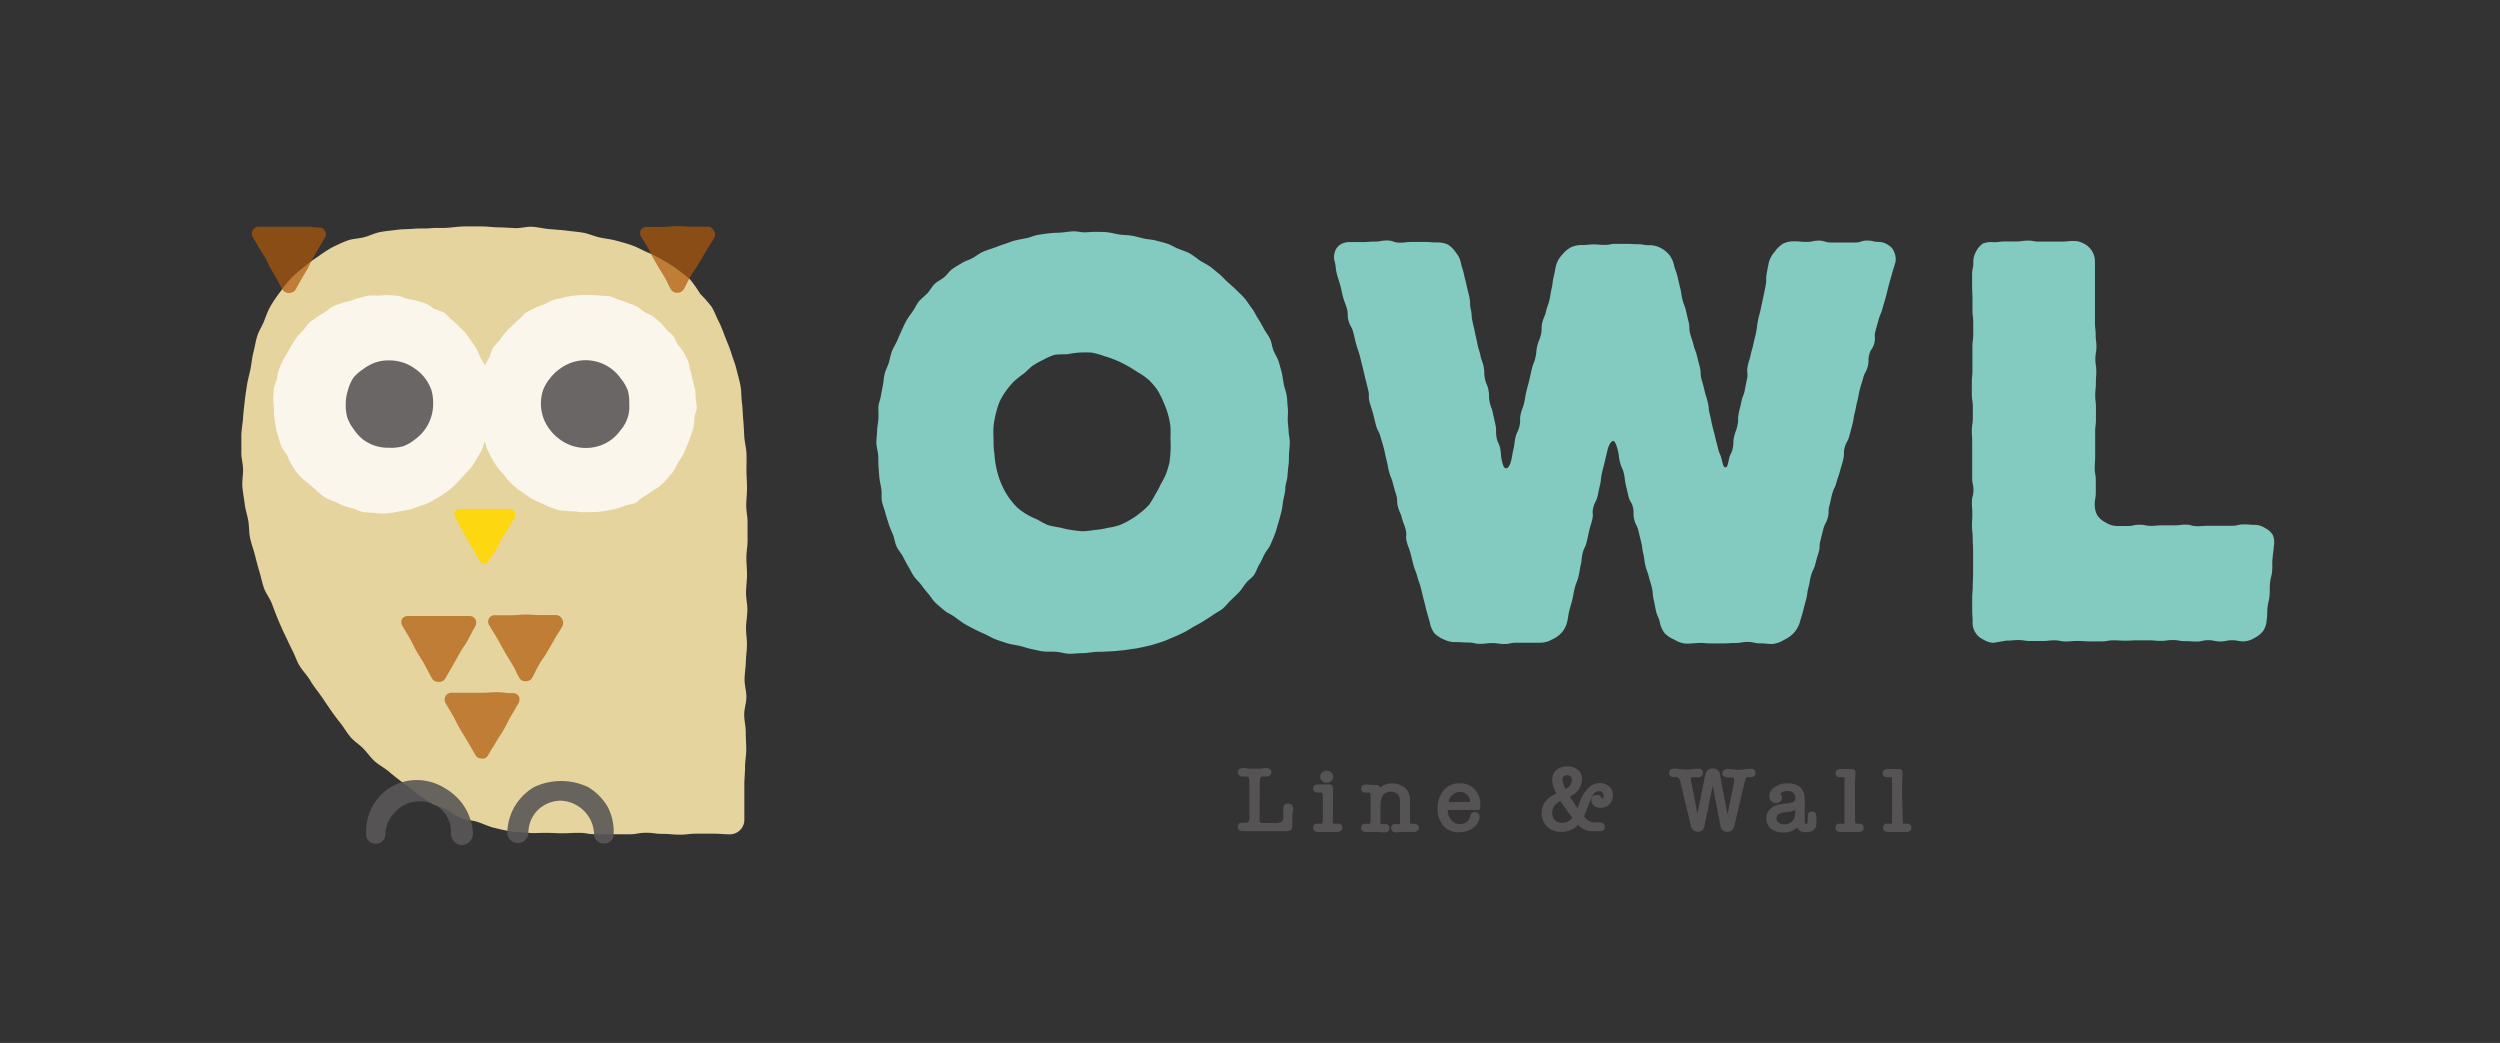 <svg xmlns="http://www.w3.org/2000/svg" viewBox="0 0 355.95 148.49"><rect x="0" y="0" width="355.95" height="148.49" fill="#333333" stroke="none"/><g style="isolation:isolate"><g id="a15eae19-c9cb-4117-bbc1-d17c6cfea23b" data-name="レイヤー 2"><g id="afbab97a-31f3-48e9-bf30-6cb9995c5cdf" data-name="landscape"><rect id="aa412986-6bea-4afe-8eba-ca0bb994154d" data-name="guid" width="355.95" height="148.49" style="fill:none"/><g id="efb8c250-09d7-465f-821b-b28e15eb6a7a" data-name="logomark"><g style="mix-blend-mode:multiply;opacity:0.9"><path d="M106.36,69.45c0,.84-.1,1.66-.11,2.48s.2,1.67.19,2.49,0,1.66,0,2.49-.16,1.65-.17,2.48.1,1.65.09,2.48-.13,1.65-.14,2.49.2,1.64.19,2.48-.17,1.64-.19,2.48.14,1.64.13,2.49-.14,1.64-.16,2.48-.18,1.64-.18,2.49.27,1.64.26,2.49-.31,1.63-.31,2.48.22,1.64.22,2.48.07,1.64.07,2.49-.17,1.64-.17,2.49-.1,1.64-.1,2.48,0,1.65,0,2.5,0,1.64,0,2.49a2.07,2.07,0,0,1-2,2.11c-1.19,0-1.19-.09-2.39-.09s-1.2,0-2.4,0-1.2.14-2.4.14-1.19-.11-2.39-.11-1.2-.16-2.4-.16-1.19.21-2.39.21-1.2,0-2.4,0-1.2,0-2.4,0-1.2-.2-2.4-.2-1.2.06-2.4.06-1.21-.06-2.41-.06c-.82,0-1.64.07-2.45,0s-1.65-.08-2.45-.21-1.61-.33-2.4-.52-1.54-.58-2.32-.83-1.65-.25-2.41-.56-1.4-.88-2.13-1.24-1.53-.6-2.25-1-1.36-.91-2-1.37-1.28-1-1.94-1.49-1.29-1-1.92-1.53-1.38-.9-2-1.46-1.06-1.25-1.64-1.83-1.29-1-1.83-1.65-.92-1.36-1.44-2-1-1.3-1.48-2-.91-1.36-1.37-2-1-1.31-1.4-2-1-1.28-1.46-2-.68-1.5-1.06-2.23-.7-1.47-1.06-2.21-.69-1.49-1-2.23-.6-1.53-.89-2.29-.85-1.44-1.12-2.21-.42-1.59-.66-2.37-.43-1.58-.64-2.37-.5-1.57-.67-2.36-.12-1.66-.26-2.46-.41-1.6-.51-2.4-.26-1.63-.33-2.44.11-1.65.1-2.46-.26-1.62-.25-2.41,0-1.63,0-2.41.18-1.63.23-2.41.16-1.62.24-2.39.21-1.62.33-2.39.36-1.59.51-2.35.22-1.63.42-2.38.31-1.61.56-2.35.74-1.47,1-2.18.57-1.54,1-2.22a21.07,21.07,0,0,1,1.39-2,19,19,0,0,1,1.51-1.87A17.79,17.79,0,0,1,43.32,38a16.57,16.57,0,0,1,1.92-1.44,20.64,20.64,0,0,1,2-1.31,21.92,21.92,0,0,1,2.22-1c.74-.27,1.59-.27,2.37-.47s1.51-.59,2.3-.74,1.59-.21,2.39-.32,1.6-.08,2.4-.15,1.6,0,2.41-.08,1.59,0,2.4-.06,1.59-.18,2.4-.19,1.6,0,2.41,0,1.63.12,2.42.13,1.62.08,2.41.11,1.64-.24,2.43-.19,1.62.26,2.4.33,1.63.11,2.41.21,1.63.17,2.4.3,1.57.5,2.33.67,1.62.25,2.38.46,1.58.42,2.32.69,1.48.7,2.19,1,1.48.69,2.16,1.09,1.42.81,2,1.28a20.31,20.31,0,0,1,1.9,1.51,18.82,18.82,0,0,1,1.4,2,19.71,19.71,0,0,1,1.6,1.81c.42.67.69,1.44,1.06,2.17s.62,1.45.92,2.22.61,1.46.85,2.25.55,1.5.74,2.3.42,1.54.57,2.35.1,1.59.21,2.41.1,1.59.18,2.41.1,1.58.15,2.4.27,1.58.31,2.4,0,1.6,0,2.42S106.36,68.62,106.36,69.45Z" style="fill:#fae5aa"/></g><g style="mix-blend-mode:screen;opacity:0.8"><path d="M84.21,42a19.4,19.4,0,0,0-2.78.12,12.51,12.51,0,0,0-1.35.3c-.46.11-.92.17-1.36.32s-.83.42-1.26.6-.89.29-1.3.51-.85.39-1.24.65-.67.66-1,.95-.69.62-1,.94a13,13,0,0,0-1,1,12.82,12.82,0,0,0-.83,1.11,13,13,0,0,0-.92,1.05c-.24.4-.3.9-.5,1.32s-.47.76-.63,1.2c-.16-.44-.45-.77-.65-1.19s-.35-.86-.58-1.26-.51-.78-.78-1.15-.51-.78-.81-1.13-.66-.65-1-1a12.79,12.79,0,0,0-1-.9c-.37-.29-.65-.69-1-.94A13.32,13.32,0,0,0,61.87,44c-.4-.22-.75-.56-1.18-.75s-.89-.28-1.33-.43-.91-.16-1.37-.27-.87-.37-1.33-.43-.93-.07-1.39-.1-.93.05-1.4.07a12.17,12.17,0,0,0-1.35,0c-.45.05-.87.22-1.31.31s-.85.27-1.28.41-.88.2-1.29.37a12.76,12.76,0,0,0-1.27.47c-.4.2-.73.54-1.11.78s-.77.46-1.13.73-.77.49-1.1.79-.55.73-.86,1.06-.62.64-.9,1-.48.75-.73,1.13-.45.77-.66,1.17-.49.75-.67,1.16-.39.81-.53,1.24-.19.88-.29,1.32-.33.85-.39,1.3-.07.9-.09,1.35.07.94.08,1.41,0,.93.08,1.39.1.94.2,1.39.23.91.37,1.36.24.91.42,1.34.56.77.78,1.19.35.87.6,1.26.47.82.76,1.19.62.71.94,1,.75.58,1.1.89.67.64,1,.92.72.62,1.12.86a12.28,12.28,0,0,0,1.3.54c.42.21.83.42,1.27.59a12.91,12.91,0,0,0,1.35.38,12.51,12.51,0,0,0,1.33.5c.45.08.93.08,1.4.12s.94.11,1.41.11.91-.07,1.35-.11.89-.17,1.33-.25a11.55,11.55,0,0,0,1.33-.24c.44-.11.85-.3,1.27-.45s.87-.26,1.28-.45.78-.45,1.17-.67.78-.46,1.15-.71.72-.53,1.07-.82.63-.64,1-1,.61-.65.91-1,.65-.63.91-1,.49-.77.71-1.16a12.3,12.3,0,0,0,.68-1.17A12.23,12.23,0,0,0,69,62.81c.16.43.27,1,.47,1.37s.39.82.62,1.21.47.77.73,1.14.59.69.88,1a12.72,12.72,0,0,0,.85,1.06c.32.32.66.63,1,.92s.75.52,1.12.78.72.55,1.11.77.83.38,1.24.57.81.41,1.23.56.85.32,1.29.43.91.07,1.36.15.89,0,1.34.09.88.06,1.34.06A12.82,12.82,0,0,0,85,72.89q.7-.06,1.38-.18c.47-.09.92-.17,1.37-.29s.89-.28,1.32-.44,1-.17,1.37-.37.74-.61,1.14-.85.79-.49,1.17-.77.83-.46,1.18-.77.71-.62,1-1,.63-.7.92-1.07a13.5,13.5,0,0,0,.66-1.25c.26-.39.53-.77.75-1.18s.38-.85.56-1.28.36-.85.5-1.3.33-.87.43-1.33a13,13,0,0,0,.13-1.4c.06-.46.3-.91.32-1.38s-.14-.93-.16-1.41,0-.89-.12-1.34-.22-.86-.32-1.3-.18-.88-.32-1.3-.16-.91-.33-1.32-.41-.81-.62-1.2-.56-.72-.81-1.09-.38-.84-.65-1.19-.67-.62-1-1-.55-.72-.89-1-.69-.57-1.05-.85-.82-.38-1.2-.62-.7-.58-1.1-.79-.84-.33-1.25-.5-.84-.3-1.27-.44-.83-.38-1.27-.48-.9-.05-1.35-.11S84.67,42.05,84.21,42Z" style="fill:#fff"/></g><g style="mix-blend-mode:multiply;opacity:0.9"><path d="M61.67,57.53a6.2,6.2,0,0,1-2.54,5,6.3,6.3,0,0,1-1.7,1,6.35,6.35,0,0,1-2,.22,6.25,6.25,0,0,1-1.95-.26,6.12,6.12,0,0,1-1.75-.88,6.33,6.33,0,0,1-1.33-1.45,6.09,6.09,0,0,1-.95-1.71,6.22,6.22,0,0,1-.22-1.94,6.08,6.08,0,0,1,.3-1.92,6.18,6.18,0,0,1,.78-1.8,6.54,6.54,0,0,1,1.48-1.29,6.44,6.44,0,0,1,1.72-.91,6.07,6.07,0,0,1,1.92-.28,6.38,6.38,0,0,1,1.92.3,6.14,6.14,0,0,1,1.73.88,6.23,6.23,0,0,1,1.42,1.34,6.41,6.41,0,0,1,.93,1.73A6.56,6.56,0,0,1,61.67,57.53Z" style="fill:#595757"/></g><g style="mix-blend-mode:multiply;opacity:0.9"><path d="M89.59,57.53a5,5,0,0,1-1.19,3.66,6.45,6.45,0,0,1-1.35,1.41,6.12,6.12,0,0,1-3.69,1.18,6.14,6.14,0,0,1-1.92-.32,6.06,6.06,0,0,1-1.73-.9,6.45,6.45,0,0,1-1.4-1.36,6.07,6.07,0,0,1-1-5.62,6.12,6.12,0,0,1,1-1.71,6,6,0,0,1,1.4-1.35,6.11,6.11,0,0,1,8.67,1.36,6.1,6.1,0,0,1,1,1.7A6.25,6.25,0,0,1,89.59,57.53Z" style="fill:#595757"/></g><g style="mix-blend-mode:multiply;opacity:0.7"><path d="M41.17,41.71a1.08,1.08,0,0,1-.94-.45c-.43-.75-.39-.77-.82-1.52l-.86-1.48c-.43-.75-.35-.8-.78-1.54s-.48-.72-.91-1.47-.44-.74-.87-1.49a1,1,0,0,1,0-1,1,1,0,0,1,.87-.48c.86,0,.86,0,1.72,0s.86,0,1.72,0H42c.86,0,.86,0,1.73,0s.86.12,1.72.12a.86.86,0,0,1,.81.46.92.92,0,0,1,0,1c-.43.74-.45.73-.88,1.48s-.43.74-.86,1.49-.35.79-.78,1.53-.45.74-.88,1.49-.41.76-.84,1.5A1.06,1.06,0,0,1,41.17,41.71Z" style="fill:#ae5808"/></g><g style="mix-blend-mode:multiply;opacity:0.7"><path d="M96.44,41.68a1,1,0,0,1-.9-.44c-.54-.93-.45-1-1-1.91s-.58-.92-1.12-1.85-.51-.94-1-1.88-.57-.91-1.11-1.85a1,1,0,0,1-.06-1,1,1,0,0,1,.92-.45h2.15c1.07,0,1.07-.1,2.15-.1s1.08.07,2.15.07,1.08,0,2.16,0a1,1,0,0,1,.86.55,1.08,1.08,0,0,1,.08,1c-.54.93-.58.9-1.12,1.83L99.5,37.5c-.54.93-.62.89-1.16,1.82s-.49,1-1,1.89A1,1,0,0,1,96.44,41.68Z" style="fill:#ae5808"/></g><g style="mix-blend-mode:multiply;opacity:0.9"><path d="M69,80.26a.86.86,0,0,1-.71-.45c-.45-.77-.44-.77-.88-1.53s-.48-.75-.92-1.52-.38-.8-.83-1.57-.41-.78-.85-1.55a.7.7,0,0,1,0-.76.75.75,0,0,1,.65-.43c.89,0,.89,0,1.77,0h3.54c.89,0,.89,0,1.77,0a.81.81,0,0,1,.71.39.88.88,0,0,1,.06.86c-.44.76-.48.74-.92,1.5s-.49.74-.93,1.51-.38.8-.83,1.57-.52.72-1,1.49A.83.83,0,0,1,69,80.26Z" style="fill:gold"/></g><g style="mix-blend-mode:multiply;opacity:0.9"><path d="M65.73,120.32a1.62,1.62,0,0,1-1.52-1.59,4.34,4.34,0,0,0-4.61-4.63,4.47,4.47,0,0,0-3.22,1.41,4.57,4.57,0,0,0-1.51,3.22,1.36,1.36,0,0,1-1.4,1.41,1.31,1.31,0,0,1-1.33-1.41,7.46,7.46,0,0,1,.84-3.82,7.14,7.14,0,0,1,6.62-3.84,7.49,7.49,0,0,1,3.75,1.16,7.91,7.91,0,0,1,4,6.5A1.68,1.68,0,0,1,65.73,120.32Z" style="fill:#595757"/></g><g style="mix-blend-mode:multiply;opacity:0.9"><path d="M86,120.09a1.33,1.33,0,0,1-1.41-1.36A4.95,4.95,0,0,0,79.83,114a4.75,4.75,0,0,0-3.33,1.41,4.64,4.64,0,0,0-1.27,3.34,1.52,1.52,0,0,1-3,0,7.75,7.75,0,0,1,1-3.84,7.94,7.94,0,0,1,2.8-2.84,9,9,0,0,1,7.71,0,7.94,7.94,0,0,1,2.8,2.84,7.62,7.62,0,0,1,.83,3.85A1.29,1.29,0,0,1,86,120.09Z" style="fill:#595757"/></g><g style="mix-blend-mode:multiply;opacity:0.7"><path d="M62.38,97.08a1,1,0,0,1-.88-.5c-.53-.93-.51-.94-1-1.86s-.57-.92-1.11-1.85-.5-1-1-1.89l-1.09-1.86a1,1,0,0,1-.05-1,1,1,0,0,1,.91-.41h2.15c1.08,0,1.08,0,2.15,0s1.08,0,2.16,0h2.15a1,1,0,0,1,.91.44,1.07,1.07,0,0,1,0,1c-.53.93-.51.94-1,1.87s-.61.9-1.14,1.83-.52.94-1.06,1.88l-1.08,1.87A1,1,0,0,1,62.38,97.08Z" style="fill:#ae5808"/></g><g style="mix-blend-mode:multiply;opacity:0.7"><path d="M74.87,97a1,1,0,0,1-.9-.44c-.54-.93-.45-1-1-1.91s-.57-.91-1.11-1.84-.51-.95-1.05-1.88-.57-.92-1.11-1.85a.92.92,0,0,1,.85-1.48h2.16c1.07,0,1.07-.1,2.15-.1s1.07.07,2.15.07,1.08,0,2.16,0a1,1,0,0,1,.85.55,1.06,1.06,0,0,1,.08,1c-.53.93-.58.91-1.11,1.84l-1.08,1.86c-.54.94-.62.89-1.16,1.82s-.49,1-1,1.9A1,1,0,0,1,74.87,97Z" style="fill:#ae5808"/></g><g style="mix-blend-mode:multiply;opacity:0.7"><path d="M68.57,108v0a.92.92,0,0,1-.85-.46l-1.08-1.85c-.54-.93-.57-.92-1.11-1.85s-.51-.94-1-1.88l-1.09-1.86a1,1,0,0,1,0-1,1,1,0,0,1,.88-.47h4.3c1.08,0,1.08-.07,2.15-.07s1.08.13,2.16.13a1,1,0,0,1,.91.4,1.05,1.05,0,0,1,0,1l-1.08,1.86c-.54.93-.5,1-1,1.88s-.6.9-1.14,1.83-.58.91-1.12,1.84A.84.84,0,0,1,68.57,108Z" style="fill:#ae5808"/></g></g><g id="a00a78ee-9d82-4ba5-8bb8-64ac5f2a8aff" data-name="logotype"><g style="mix-blend-mode:multiply;opacity:0.9"><path d="M179.34,116.32a1.76,1.76,0,0,0,.08.77.28.28,0,0,0,.17.09l.32,0h1.6a1.78,1.78,0,0,0,1-.19,1.06,1.06,0,0,0,.21-.8v-.44a1.8,1.8,0,0,1,0-.22v-.3a.32.32,0,0,1,0-.08c0-.49.22-.74.66-.74s.73.23.73.69a1.64,1.64,0,0,1,0,.27L184,116c0,.1,0,.19,0,.28a2.81,2.81,0,0,0,0,.29v.13a1.21,1.21,0,0,0,0,.18s0,.07,0,.09,0,.06,0,.1,0,.2,0,.3v.23c0,.5-.28.75-.85.75h-.61l-.19,0h-4.8l-.18,0-.23,0H177q-.75,0-.75-.63c0-.39.2-.58.6-.58h.11l.22,0h.28c.28,0,.43-.25.43-.76v-5.06c0-.51-.15-.76-.43-.76l-.23,0-.38,0a.6.6,0,0,1-.43-.16.54.54,0,0,1-.17-.43c0-.41.25-.61.76-.61h.21l.67.08.47,0a2.14,2.14,0,0,0,.32,0,2.18,2.18,0,0,0,.34,0l.45,0,.57-.08h.2c.52,0,.77.2.77.61a.54.54,0,0,1-.17.43.6.6,0,0,1-.43.16l-.38,0-.1,0h-.12c-.29,0-.44.25-.44.76Z" style="fill:#595757"/><path d="M189.76,116.15v.48a1.56,1.56,0,0,0,0,.25q0,.39.12.39H190l.2,0h0l.09,0h.16c.45,0,.68.19.68.58a.51.51,0,0,1-.22.43.8.8,0,0,1-.54.17H190l-.36,0-.35,0h-.55l-.38,0-.4,0a1.42,1.42,0,0,1-.27,0c-.47,0-.71-.2-.71-.6s.22-.58.65-.58h.15l.2,0,.15,0h.07q.1,0,.15-.63v-3.17c0-.41-.08-.62-.16-.62l-.09,0-.16,0-.15,0h-.14c-.44,0-.67-.19-.67-.57s.26-.6.76-.6H188l.13,0,.31,0h.28l.16,0,.34,0q.57,0,.57.66v.19a.31.31,0,0,0,0,.08v0s0,.15,0,.36a1.34,1.34,0,0,1,0,.2v.2c0,.17,0,.35,0,.52v2.13Zm-.87-4.7a.9.9,0,0,1-.65-.25.84.84,0,0,1-.26-.62.82.82,0,0,1,.26-.61.93.93,0,0,1,.65-.24,1,1,0,0,1,.65.24.79.79,0,0,1,.27.61.81.81,0,0,1-.27.62A.91.91,0,0,1,188.89,111.45Z" style="fill:#595757"/><path d="M195.9,111.76c.33,0,.52.14.57.41a2.59,2.59,0,0,1,1.79-.63,2.7,2.7,0,0,1,1.38.37h0a2,2,0,0,1,.91.93,3,3,0,0,1,.2,1.17v3a.34.34,0,0,0,.09.27H201l.17,0,.12,0h.13a.61.61,0,0,1,.42.17.51.51,0,0,1,.18.39.56.56,0,0,1-.21.44.8.8,0,0,1-.51.17h-.2l-.28,0-.43,0a3,3,0,0,0-.4,0h-.27l-.24,0-.48.06-.21,0c-.47,0-.71-.2-.71-.61s.21-.56.63-.56l.11,0h.2l.1,0h.12c.06,0,.09-.17.1-.5,0-.1,0-.21,0-.32s0-.22,0-.32v-1.7a4.72,4.72,0,0,0-.06-.88,1.14,1.14,0,0,0-.15-.36.93.93,0,0,0-.25-.27h0a1.41,1.41,0,0,0-.8-.26,1.36,1.36,0,0,0-1.26.62,3.43,3.43,0,0,0-.26,1.58v1.65a4,4,0,0,0,0,.61c0,.1.06.15.11.15h.08l.15,0,.15,0h.17a.53.53,0,0,1,.61.59c0,.4-.24.59-.71.59l-.26,0-.42-.06a5.22,5.22,0,0,0-.58,0h-.28l-.39,0-.29,0-.22,0h-.14c-.49,0-.73-.2-.73-.6s.2-.57.6-.57h.11l.1,0a1.42,1.42,0,0,0,.36,0c.1,0,.16-.18.17-.54s0-.46,0-.69,0-.46,0-.69v-1.51l0-.43c0-.19,0-.33-.05-.42s0-.13-.1-.15a.2.2,0,0,1-.11,0l-.15,0-.14,0h-.13c-.44,0-.66-.19-.66-.58s.25-.58.76-.58h.09a.12.12,0,0,1,.08,0l.43.06h.16l.16,0,.18,0Z" style="fill:#595757"/><path d="M210.76,114.48c0,.21,0,.36,0,.48a.47.47,0,0,1-.08.26.27.27,0,0,1-.19.11,1.68,1.68,0,0,1-.35,0h-4a2,2,0,0,0,.51,1.44,1.55,1.55,0,0,0,1.22.56,1.57,1.57,0,0,0,.88-.26,1.23,1.23,0,0,0,.51-.67l.12-.36a.72.72,0,0,1,.23-.31.68.68,0,0,1,1.06.54,2,2,0,0,1-.92,1.57,3.23,3.23,0,0,1-2,.66,2.85,2.85,0,0,1-2.25-.93,3.64,3.64,0,0,1-.82-2.47,3.87,3.87,0,0,1,.87-2.58,2.92,2.92,0,0,1,2.3-1,3.05,3.05,0,0,1,1.17.21,2.82,2.82,0,0,1,.92.62A3,3,0,0,1,210.76,114.48Zm-1.43-.31a1.4,1.4,0,0,0-.43-1,1.51,1.51,0,0,0-1-.43,1.77,1.77,0,0,0-1.13.47,1.36,1.36,0,0,0-.5,1Z" style="fill:#595757"/><path d="M225.25,111a2.76,2.76,0,0,1-1.74,2.41l0,0,0,0c.1.16.24.39.43.67s.4.61.65,1l.44-1.15a5.14,5.14,0,0,1,1.16-1.78,2.23,2.23,0,0,1,1.55-.65,2,2,0,0,1,1.39.48,1.66,1.66,0,0,1,.51,1.27,1.8,1.8,0,0,1-.49,1.26,1.67,1.67,0,0,1-1.25.5,1.48,1.48,0,0,1-.95-.29.93.93,0,0,1-.35-.75c0-.52.25-.79.75-.79s.67.2.67.59v0a.41.41,0,0,0,.21-.17.57.57,0,0,0,.09-.32.59.59,0,0,0-.18-.46.65.65,0,0,0-.48-.18,1.06,1.06,0,0,0-.89.64c-.1.19-.22.45-.37.78s-.3.71-.45,1.12c-.07.2-.14.4-.22.59s-.15.34-.22.46a2.54,2.54,0,0,0,.77.67,1.48,1.48,0,0,0,.8.19h.13l.18,0,.2,0h.16c.49,0,.74.22.74.65s-.25.61-.75.61h-1.22a2.78,2.78,0,0,1-1.84-.91l-.24.25-.22.17h0a3.33,3.33,0,0,1-1.93.58,2.79,2.79,0,0,1-2-.75,2.56,2.56,0,0,1-.79-1.92,2.82,2.82,0,0,1,.34-1.38,3,3,0,0,1,1-1l.39-.23a3.47,3.47,0,0,0,.37-.21A4.2,4.2,0,0,1,221,111a1.87,1.87,0,0,1,.15-.76,1.58,1.58,0,0,1,.43-.59,1.89,1.89,0,0,1,.67-.38,2.63,2.63,0,0,1,.86-.14,2.32,2.32,0,0,1,1.58.49A1.63,1.63,0,0,1,225.25,111Zm-2.61,3.75-.25-.38c-.06-.09-.14-.2-.22-.34a2,2,0,0,0-.29.17l-.25.21a1.64,1.64,0,0,0-.62,1.35,1.38,1.38,0,0,0,.38,1,1.36,1.36,0,0,0,1,.39,1.87,1.87,0,0,0,1.49-.7l-.7-.93C223,115.18,222.77,114.92,222.64,114.71Zm-.18-3.75a3.58,3.58,0,0,0,.44,1.33,1.43,1.43,0,0,0,.91-1.23.77.77,0,0,0-.18-.54.74.74,0,0,0-.52-.19.6.6,0,0,0-.65.63Z" style="fill:#595757"/><path d="M240.86,111.63l.82,4.22,1.09-5.44c.13-.66.48-1,1.06-1a1,1,0,0,1,1.07.91h0c.1.56.19,1.06.28,1.51s.16.88.25,1.3.16.87.25,1.31.17.95.28,1.51l.84-4.11a4.33,4.33,0,0,0,.12-.81c0-.23-.11-.34-.32-.34H246c-.51,0-.77-.2-.77-.6s.25-.59.75-.59h.23l.21,0,.86.1.48,0a4.37,4.37,0,0,0,.71-.08,5.62,5.62,0,0,1,.78-.07c.46,0,.69.2.69.61s-.23.58-.67.58H249l-.12,0h-.08a.25.25,0,0,0-.22.13c0,.06-.05.15-.09.29l-.15.55-1.41,6a1,1,0,0,1-1,.83c-.56,0-.9-.33-1-1l-1.07-5.58-1.18,5.75a1.15,1.15,0,0,1-.32.6.83.83,0,0,1-.61.22,1,1,0,0,1-1-.83l-1.5-6.28a1.52,1.52,0,0,0-.22-.52.47.47,0,0,0-.39-.16h-.09l-.27,0c-.41,0-.62-.19-.62-.59s.22-.61.66-.61a2.25,2.25,0,0,1,.44,0,8.43,8.43,0,0,0,1.29.11l.48,0,.87-.1.2,0h.2c.44,0,.67.19.67.59s-.26.63-.78.63h-.16l-.2,0-.2,0H241a.21.21,0,0,0-.24.24,2.51,2.51,0,0,0,0,.32Z" style="fill:#595757"/><path d="M257.18,118.48a1.35,1.35,0,0,1-1.32-.66,2.57,2.57,0,0,1-1.93.71,2.71,2.71,0,0,1-1.77-.54,1.81,1.81,0,0,1-.66-1.46,1.77,1.77,0,0,1,.27-1,1.94,1.94,0,0,1,.73-.69,2.59,2.59,0,0,1,.62-.27c.16,0,.5-.09,1-.16a3.49,3.49,0,0,0,1.27-.27.68.68,0,0,0,.23-.59.82.82,0,0,0-.3-.67,1.21,1.21,0,0,0-.83-.25,1.68,1.68,0,0,0-.94.29v0a.64.64,0,0,0-.09.11h0a.73.73,0,0,1,.27.56.68.68,0,0,1-.24.54.9.9,0,0,1-.61.21,1,1,0,0,1-.7-.27.9.9,0,0,1-.27-.67,1.57,1.57,0,0,1,.77-1.33,3,3,0,0,1,1.8-.54c1.66,0,2.48.79,2.48,2.35v2.51c0,.18,0,.32,0,.44s0,.2,0,.25.11.28.21.28.22-.2.22-.61v-.62q0-.57.6-.57c.42,0,.63.26.63.77v.06l0,.71C258.65,118,258.15,118.48,257.18,118.48Zm-1.58-3.14-.15.06-.16.06a5.07,5.07,0,0,1-1.12.18c-.82.08-1.23.37-1.23.88a.74.74,0,0,0,.28.61,1.17,1.17,0,0,0,.78.23,1.54,1.54,0,0,0,1.16-.41,1.51,1.51,0,0,0,.43-1.11Z" style="fill:#595757"/><path d="M264.13,116.81c0,.31.05.46.12.46h.12l.09,0h.1s0,0,0,0h.17c.41,0,.62.2.62.59s-.24.59-.72.59h-.27l-.39,0-.38,0h-.5l-.34,0-.34,0h-.33c-.49,0-.74-.21-.74-.63s.22-.55.65-.55h.23l.22,0,.1,0s.06,0,.08-.07a2.91,2.91,0,0,0,0-.33c0-.16,0-.37,0-.63s0-.29,0-.44v-.43l0-1.93v-1.1c0-.21,0-.41,0-.6v-.5l0-.5-.06-.08a.12.12,0,0,0-.08,0l-.32,0-.11,0H262c-.43,0-.65-.19-.65-.57s.24-.59.71-.59h.28l.26,0h.11l.12,0h.24l.2,0,.22,0h.2c.33,0,.49.17.49.53a.35.35,0,0,0,0,.12.29.29,0,0,1,0,.09c-.06.65-.08,1.55-.08,2.7Z" style="fill:#595757"/><path d="M270.92,116.81c0,.31,0,.46.11.46h.13l.08,0h.11s0,0,0,0h.17a.53.53,0,0,1,.61.59c0,.4-.24.59-.72.59h-.27l-.39,0-.37,0h-.51l-.34,0-.34,0h-.33c-.49,0-.73-.21-.73-.63s.21-.55.64-.55H269l.22,0,.09,0s.06,0,.08-.07a1.6,1.6,0,0,0,0-.33q0-.24,0-.63v-.44c0-.14,0-.28,0-.43l0-1.93v-.5c0-.19,0-.39,0-.6v-1.1l0-.5-.07-.08a.09.09,0,0,0-.08,0l-.31,0-.11,0h-.12c-.42,0-.64-.19-.64-.57s.24-.59.71-.59h.28l.26,0h.1l.13,0h.24l.2,0,.22,0h.2c.32,0,.49.17.49.53v.12a.1.1,0,0,1,0,.09c-.05.65-.08,1.55-.08,2.7Z" style="fill:#595757"/></g><path d="M183.64,63c0,.56-.09,1.11-.11,1.65s0,1.11-.08,1.65-.1,1.1-.16,1.64S183,69,183,69.54s-.18,1.08-.28,1.62-.12,1.1-.26,1.63-.27,1.07-.43,1.59-.29,1.07-.48,1.58-.41,1-.63,1.53-.62.92-.87,1.4-.46,1-.74,1.46-.44,1-.74,1.47-.82.75-1.16,1.18-.6.91-1,1.32-.77.76-1.17,1.14-.72.84-1.14,1.19-.93.57-1.37.89-.91.59-1.37.89-.94.54-1.42.81-.93.59-1.43.83-1,.48-1.51.68-1,.46-1.54.63-1.05.34-1.58.48-1.08.25-1.62.37-1.09.17-1.64.26-1.09.13-1.65.19-1.09.06-1.65.1-1.1,0-1.66.07S154.55,93,154,93s-1.2.1-1.79.08-1.19-.22-1.77-.27-1.21,0-1.79-.05-1.18-.23-1.75-.34-1.16-.33-1.73-.46-1.18-.2-1.74-.37-1.14-.36-1.69-.57-1.07-.54-1.61-.78-1.08-.48-1.6-.76-1-.51-1.42-.79-.87-.63-1.31-.94-1-.52-1.39-.87-.84-.69-1.23-1.07-.66-.87-1-1.26-.69-.83-1-1.26-.74-.78-1.05-1.23-.53-.94-.81-1.41-.52-.94-.77-1.42-.67-.92-.9-1.43-.29-1.09-.49-1.62-.45-1-.62-1.56-.35-1.06-.49-1.61-.37-1.06-.48-1.62,0-1.13-.08-1.7-.22-1.09-.28-1.65-.09-1.11-.13-1.68,0-1.11-.06-1.68-.24-1.11-.24-1.68.09-1.11.1-1.65.14-1.1.18-1.64,0-1.12,0-1.66.26-1.08.35-1.62.2-1.08.3-1.61.12-1.11.26-1.64.42-1,.58-1.54.24-1.08.43-1.59.51-1,.73-1.48.42-1,.66-1.5.44-1,.72-1.48.61-.9.92-1.35.54-1,.88-1.39.82-.73,1.19-1.14.62-.92,1-1.29.93-.6,1.35-.95.72-.85,1.16-1.17.93-.58,1.4-.87,1-.42,1.49-.69.91-.63,1.41-.86,1-.37,1.56-.57,1-.39,1.55-.56,1-.38,1.57-.52,1.08-.22,1.62-.33,1.05-.37,1.6-.46,1.09-.17,1.65-.23,1.09-.06,1.65-.1,1.1-.14,1.66-.17,1.1.14,1.66.14,1.14-.09,1.71-.07,1.14,0,1.71.08,1.12.25,1.69.32,1.14.06,1.7.16,1.11.28,1.66.4,1.15.13,1.7.28,1.12.28,1.65.46,1,.5,1.56.72,1.09.38,1.59.64a16,16,0,0,1,1.42,1c.48.32,1,.54,1.46.87s.89.71,1.32,1.06.8.8,1.22,1.17.85.74,1.25,1.14.82.77,1.19,1.21.64.92,1,1.38.57,1,.87,1.45.57.95.84,1.46.64.93.88,1.45.28,1.09.48,1.62.55,1,.72,1.53.32,1.07.46,1.62.18,1.1.29,1.65.33,1.08.42,1.64.08,1.12.15,1.68,0,1.12,0,1.69.1,1.11.12,1.68S183.64,62.41,183.64,63Zm-17-.52a13.82,13.82,0,0,0,0-1.83,12,12,0,0,0-.38-1.79,12.5,12.5,0,0,0-.65-1.72,11.6,11.6,0,0,0-.84-1.65,10.9,10.9,0,0,0-1.2-1.4A9.64,9.64,0,0,0,162,53c-.53-.35-1-.65-1.53-.94a14,14,0,0,0-1.61-.78,12.81,12.81,0,0,0-1.68-.59,10.75,10.75,0,0,0-1.74-.49,17.55,17.55,0,0,0-1.81,0,15.86,15.86,0,0,0-1.72.24,15.79,15.79,0,0,0-1.74.07,9.22,9.22,0,0,0-1.6.7,12.66,12.66,0,0,0-1.51.84c-.44.31-.82.76-1.3,1.15a15.16,15.16,0,0,0-1.4,1.11,11.85,11.85,0,0,0-1.15,1.38,10.33,10.33,0,0,0-.91,1.55,12.35,12.35,0,0,0-.53,1.72,13.14,13.14,0,0,0-.31,1.76,14.82,14.82,0,0,0,0,1.78c0,.62,0,1.2.08,1.76s.1,1.19.2,1.74a14,14,0,0,0,.4,1.72,11.28,11.28,0,0,0,.64,1.63,10,10,0,0,0,.89,1.53,12.26,12.26,0,0,0,1.14,1.36,9.6,9.6,0,0,0,1.38,1,12.48,12.48,0,0,0,1.51.73,14,14,0,0,0,1.49.79,16.8,16.8,0,0,0,1.66.34c.54.12,1.08.28,1.65.35a15.41,15.41,0,0,0,1.68.19,15.37,15.37,0,0,0,1.75-.19,11.5,11.5,0,0,0,1.74-.28,11.1,11.1,0,0,0,1.72-.4,11.65,11.65,0,0,0,1.58-.79,11.36,11.36,0,0,0,1.43-1,9.18,9.18,0,0,0,1.22-1.13,13.2,13.2,0,0,0,.86-1.43,12.63,12.63,0,0,0,.78-1.46,13.72,13.72,0,0,0,.76-1.48,13.5,13.5,0,0,0,.48-1.6,14.77,14.77,0,0,0,.16-1.67C166.71,63.58,166.66,63,166.66,62.46Z" style="fill:#83cac0"/><path d="M240,91.64a3.71,3.71,0,0,1-1.59-.56,4.18,4.18,0,0,1-1.4-.93,3.63,3.63,0,0,1-.68-1.54c-.19-.81-.35-.78-.54-1.59s-.15-.83-.34-1.64-.06-.85-.25-1.67-.25-.8-.45-1.62-.3-.79-.49-1.61-.09-.84-.29-1.65-.1-.84-.3-1.65-.2-.82-.4-1.63-.39-.77-.59-1.59,0-.87-.17-1.68-.44-.76-.64-1.58l-.38-1.63c-.2-.82-.09-.85-.29-1.67s-.35-.78-.55-1.6-.1-.84-.3-1.66-.42-1.36-.67-1.36-.62.53-.81,1.33-.2.82-.39,1.63-.21.82-.4,1.63-.08.85-.27,1.66-.17.83-.36,1.64-.4.77-.6,1.59.05.87-.14,1.68-.25.81-.44,1.62-.17.82-.37,1.64-.38.77-.57,1.59-.08.84-.27,1.66-.12.84-.32,1.65-.32.79-.52,1.6-.16.83-.35,1.65-.24.81-.44,1.63-.12.84-.32,1.66a3.7,3.7,0,0,1-.8,1.48,4.11,4.11,0,0,1-1.37.95,3.49,3.49,0,0,1-1.59.44c-.86,0-.86,0-1.72,0s-.86,0-1.72,0-.86.18-1.72.18-.87-.13-1.73-.13-.86.11-1.72.11-.87-.19-1.73-.19-.87-.06-1.73-.06a3.46,3.46,0,0,1-1.6-.33,4.5,4.5,0,0,1-1.43-.9,3.78,3.78,0,0,1-.67-1.55c-.22-.83-.24-.82-.46-1.65s-.2-.83-.42-1.66-.19-.83-.41-1.66-.29-.81-.51-1.63-.32-.8-.54-1.62-.2-.83-.42-1.66-.31-.8-.53-1.63.07-.9-.15-1.73-.31-.8-.53-1.63-.35-.79-.57-1.62,0-.88-.25-1.7-.26-.82-.47-1.64-.32-.81-.54-1.64-.15-.84-.37-1.67-.16-.84-.38-1.67-.25-.82-.47-1.64-.42-.78-.64-1.61-.2-.83-.42-1.66-.26-.82-.49-1.65,0-.89-.2-1.71-.2-.84-.42-1.67L194,52.22c-.22-.83-.2-.83-.42-1.66s-.29-.81-.51-1.64-.19-.83-.41-1.66-.44-.77-.66-1.6,0-.89-.23-1.72-.32-.8-.54-1.63-.18-.84-.4-1.67-.27-.82-.49-1.65-.08-.87-.3-1.7a2.35,2.35,0,0,1,0-1.36,1.89,1.89,0,0,1,.8-1.11,2.39,2.39,0,0,1,1.34-.35c.89,0,.89,0,1.77,0s.89-.07,1.77-.07.89-.16,1.78-.16.88.31,1.77.31.88-.1,1.77-.1.89,0,1.78,0,.89.07,1.77.07a3.38,3.38,0,0,1,1.6.32A4.09,4.09,0,0,1,207.32,36a3.16,3.16,0,0,1,.68,1.43c.17.83.27.81.44,1.63s.22.82.39,1.64.22.82.39,1.65,0,.85.19,1.68.06.84.23,1.67.2.82.37,1.65.19.82.35,1.65.26.8.43,1.63.3.8.46,1.62,0,.86.18,1.69.34.79.5,1.61,0,.86.17,1.69.3.8.47,1.63.19.82.36,1.65,0,.87.14,1.7.35.79.52,1.62.06.85.23,1.68.36,1.15.6,1.16.55-.31.74-1.11.14-.83.33-1.64.1-.84.29-1.66.37-.77.56-1.59,0-.86.17-1.68.3-.79.49-1.61.13-.83.32-1.64.22-.81.42-1.63.17-.82.37-1.63.32-.79.51-1.6.06-.85.26-1.66.33-.79.52-1.6,0-.86.19-1.68.34-.79.53-1.6.29-.8.48-1.61.13-.84.32-1.66.09-.84.29-1.66.15-.83.35-1.65a3.51,3.51,0,0,1,.83-1.46,4.21,4.21,0,0,1,1.28-1.1,3.58,3.58,0,0,1,1.65-.32c.78,0,.78-.09,1.57-.09s.79.07,1.57.07.79-.15,1.58-.15.78,0,1.57,0,.79.05,1.58.05.79.14,1.58.14a3.45,3.45,0,0,1,1.6.35,4.25,4.25,0,0,1,1.28,1,3.47,3.47,0,0,1,.69,1.48c.19.81.3.79.49,1.6s.19.82.39,1.63.12.83.32,1.65.31.79.5,1.6.19.82.39,1.63,0,.86.22,1.67.28.8.48,1.61.31.79.5,1.6.22.81.41,1.63,0,.85.23,1.67.24.8.43,1.62.25.8.45,1.62.08.84.28,1.66.17.82.36,1.64.22.81.41,1.63.22.81.41,1.63.34.79.53,1.61.29,1.11.53,1.1.33-.31.49-1.12.38-.78.55-1.61,0-.85.2-1.67.31-.8.48-1.63,0-.86.17-1.68.22-.82.38-1.65.32-.79.48-1.62.16-.83.33-1.65-.09-.88.07-1.71.26-.8.43-1.63.24-.81.41-1.64.22-.81.38-1.64.1-.84.26-1.67.23-.81.4-1.64.18-.83.35-1.65.17-.83.34-1.66,0-.87.15-1.7.15-.83.32-1.66a3.67,3.67,0,0,1,.82-1.46,4.21,4.21,0,0,1,1.21-1.17,3.65,3.65,0,0,1,1.66-.32c.85,0,.85.08,1.71.08s.86-.18,1.71-.18.86.27,1.72.27h3.43c.86,0,.86-.28,1.72-.28s.86.2,1.72.2a2.24,2.24,0,0,1,1.28.44,1.8,1.8,0,0,1,.85,1,2.38,2.38,0,0,1,.19,1.41c-.22.83-.27.82-.49,1.64s-.24.82-.46,1.65-.2.84-.42,1.66-.25.82-.47,1.64-.34.8-.56,1.62-.24.82-.46,1.65.06.9-.16,1.72-.49.76-.71,1.58,0,.89-.22,1.72-.42.77-.64,1.6-.26.81-.48,1.64-.14.85-.36,1.67-.15.85-.37,1.68-.12.85-.34,1.68l-.44,1.65c-.22.83-.43.78-.65,1.6s0,.89-.21,1.72-.24.82-.46,1.65-.29.81-.51,1.64-.38.78-.6,1.61-.18.84-.4,1.67,0,.88-.23,1.71-.41.78-.63,1.6-.2.84-.42,1.67,0,.87-.26,1.7-.25.82-.47,1.65-.37.79-.6,1.62-.15.85-.37,1.68-.11.86-.33,1.69-.21.83-.43,1.66-.25.83-.48,1.66a3.85,3.85,0,0,1-.85,1.49,4.52,4.52,0,0,1-1.41,1,3.94,3.94,0,0,1-1.62.57c-.88,0-.88-.09-1.76-.09s-.88-.2-1.76-.2-.88.15-1.76.15-.88.06-1.76.06-.88,0-1.77,0-.88-.1-1.76-.06S240.91,91.64,240,91.64Z" style="fill:#83cac0"/><path d="M283.84,91.52a2.87,2.87,0,0,1-1.46-.47,2.61,2.61,0,0,1-1.52-2.51c0-.85-.06-.85-.06-1.71s0-.85,0-1.7.08-.85.08-1.7.05-.84.05-1.69V80c0-.85,0-.85,0-1.7s-.06-.85-.06-1.7-.1-.86-.1-1.71.05-.85.05-1.7-.06-.85-.06-1.7.22-.85.22-1.7-.18-.85-.18-1.71,0-.85,0-1.7,0-.85,0-1.7,0-.85,0-1.71-.05-.85-.05-1.7.14-.85.14-1.7,0-.86,0-1.71-.14-.85-.14-1.7,0-.86,0-1.71.08-.85.08-1.71,0-.85,0-1.7v-1.7c0-.86.12-.86.12-1.71s0-.85,0-1.7-.11-.86-.11-1.71,0-.85,0-1.71-.05-.85-.05-1.71,0-.85,0-1.71.17-.86.17-1.71a2.82,2.82,0,0,1,.35-1.48,3.23,3.23,0,0,1,1-1.22,3.19,3.19,0,0,1,1.56-.19c.8,0,.8-.11,1.61-.11s.81,0,1.62,0,.81-.12,1.62-.12.8.14,1.61.14.81,0,1.62,0,.81,0,1.63,0,.81-.09,1.62-.09a2.93,2.93,0,0,1,1.5.37,2.87,2.87,0,0,1,1.58,2.61c0,.86,0,.86,0,1.72s0,.87,0,1.73,0,.86,0,1.73,0,.86,0,1.72,0,.86,0,1.73.1.86.1,1.72.11.87.11,1.73-.15.86-.15,1.73.13.86.13,1.72-.06.87-.06,1.73-.09.87-.09,1.73.1.86.1,1.72,0,.87,0,1.73-.11.87-.11,1.73,0,.86,0,1.73,0,.86,0,1.73-.06.86-.06,1.73.15.86.15,1.73,0,.87,0,1.73-.15.87-.15,1.74a3.12,3.12,0,0,0,.38,1.55,3.17,3.17,0,0,0,1.19,1,3.07,3.07,0,0,0,1.49.49c.82,0,.82,0,1.65,0s.82-.18,1.65-.18.82.16,1.64.16.82-.07,1.65-.07.82,0,1.65,0,.82-.1,1.64-.1.83.22,1.65.22.83-.06,1.66-.06.82,0,1.64,0,.83,0,1.66,0,.83-.2,1.65-.2.83.07,1.66.07a2.76,2.76,0,0,1,1.42.47,2.67,2.67,0,0,1,1.09,1,2.86,2.86,0,0,1,.14,1.5c-.08.88-.1.88-.19,1.76s0,.89-.06,1.77-.21.87-.3,1.75,0,.9-.07,1.78-.2.87-.29,1.75,0,.89-.12,1.78a3.2,3.2,0,0,1-.48,1.52,3.51,3.51,0,0,1-1.22,1,3.24,3.24,0,0,1-1.53.51c-.85,0-.85-.16-1.69-.16s-.84.17-1.69.17-.84-.18-1.69-.18-.84.19-1.69.19-.84-.06-1.69-.06-.84-.15-1.69-.15-.84.12-1.69.12-.84-.08-1.69-.08h-1.69c-.84,0-.84.05-1.69.05s-.85-.05-1.69-.05-.85.15-1.69.15h-1.69c-.84,0-.84-.06-1.69-.06s-.85.07-1.69.07-.85-.16-1.69-.16-.85.1-1.7.1-.84,0-1.69,0-.85-.14-1.7-.14-.85.09-1.7.08Z" style="fill:#83cac0"/></g></g></g></g></svg>